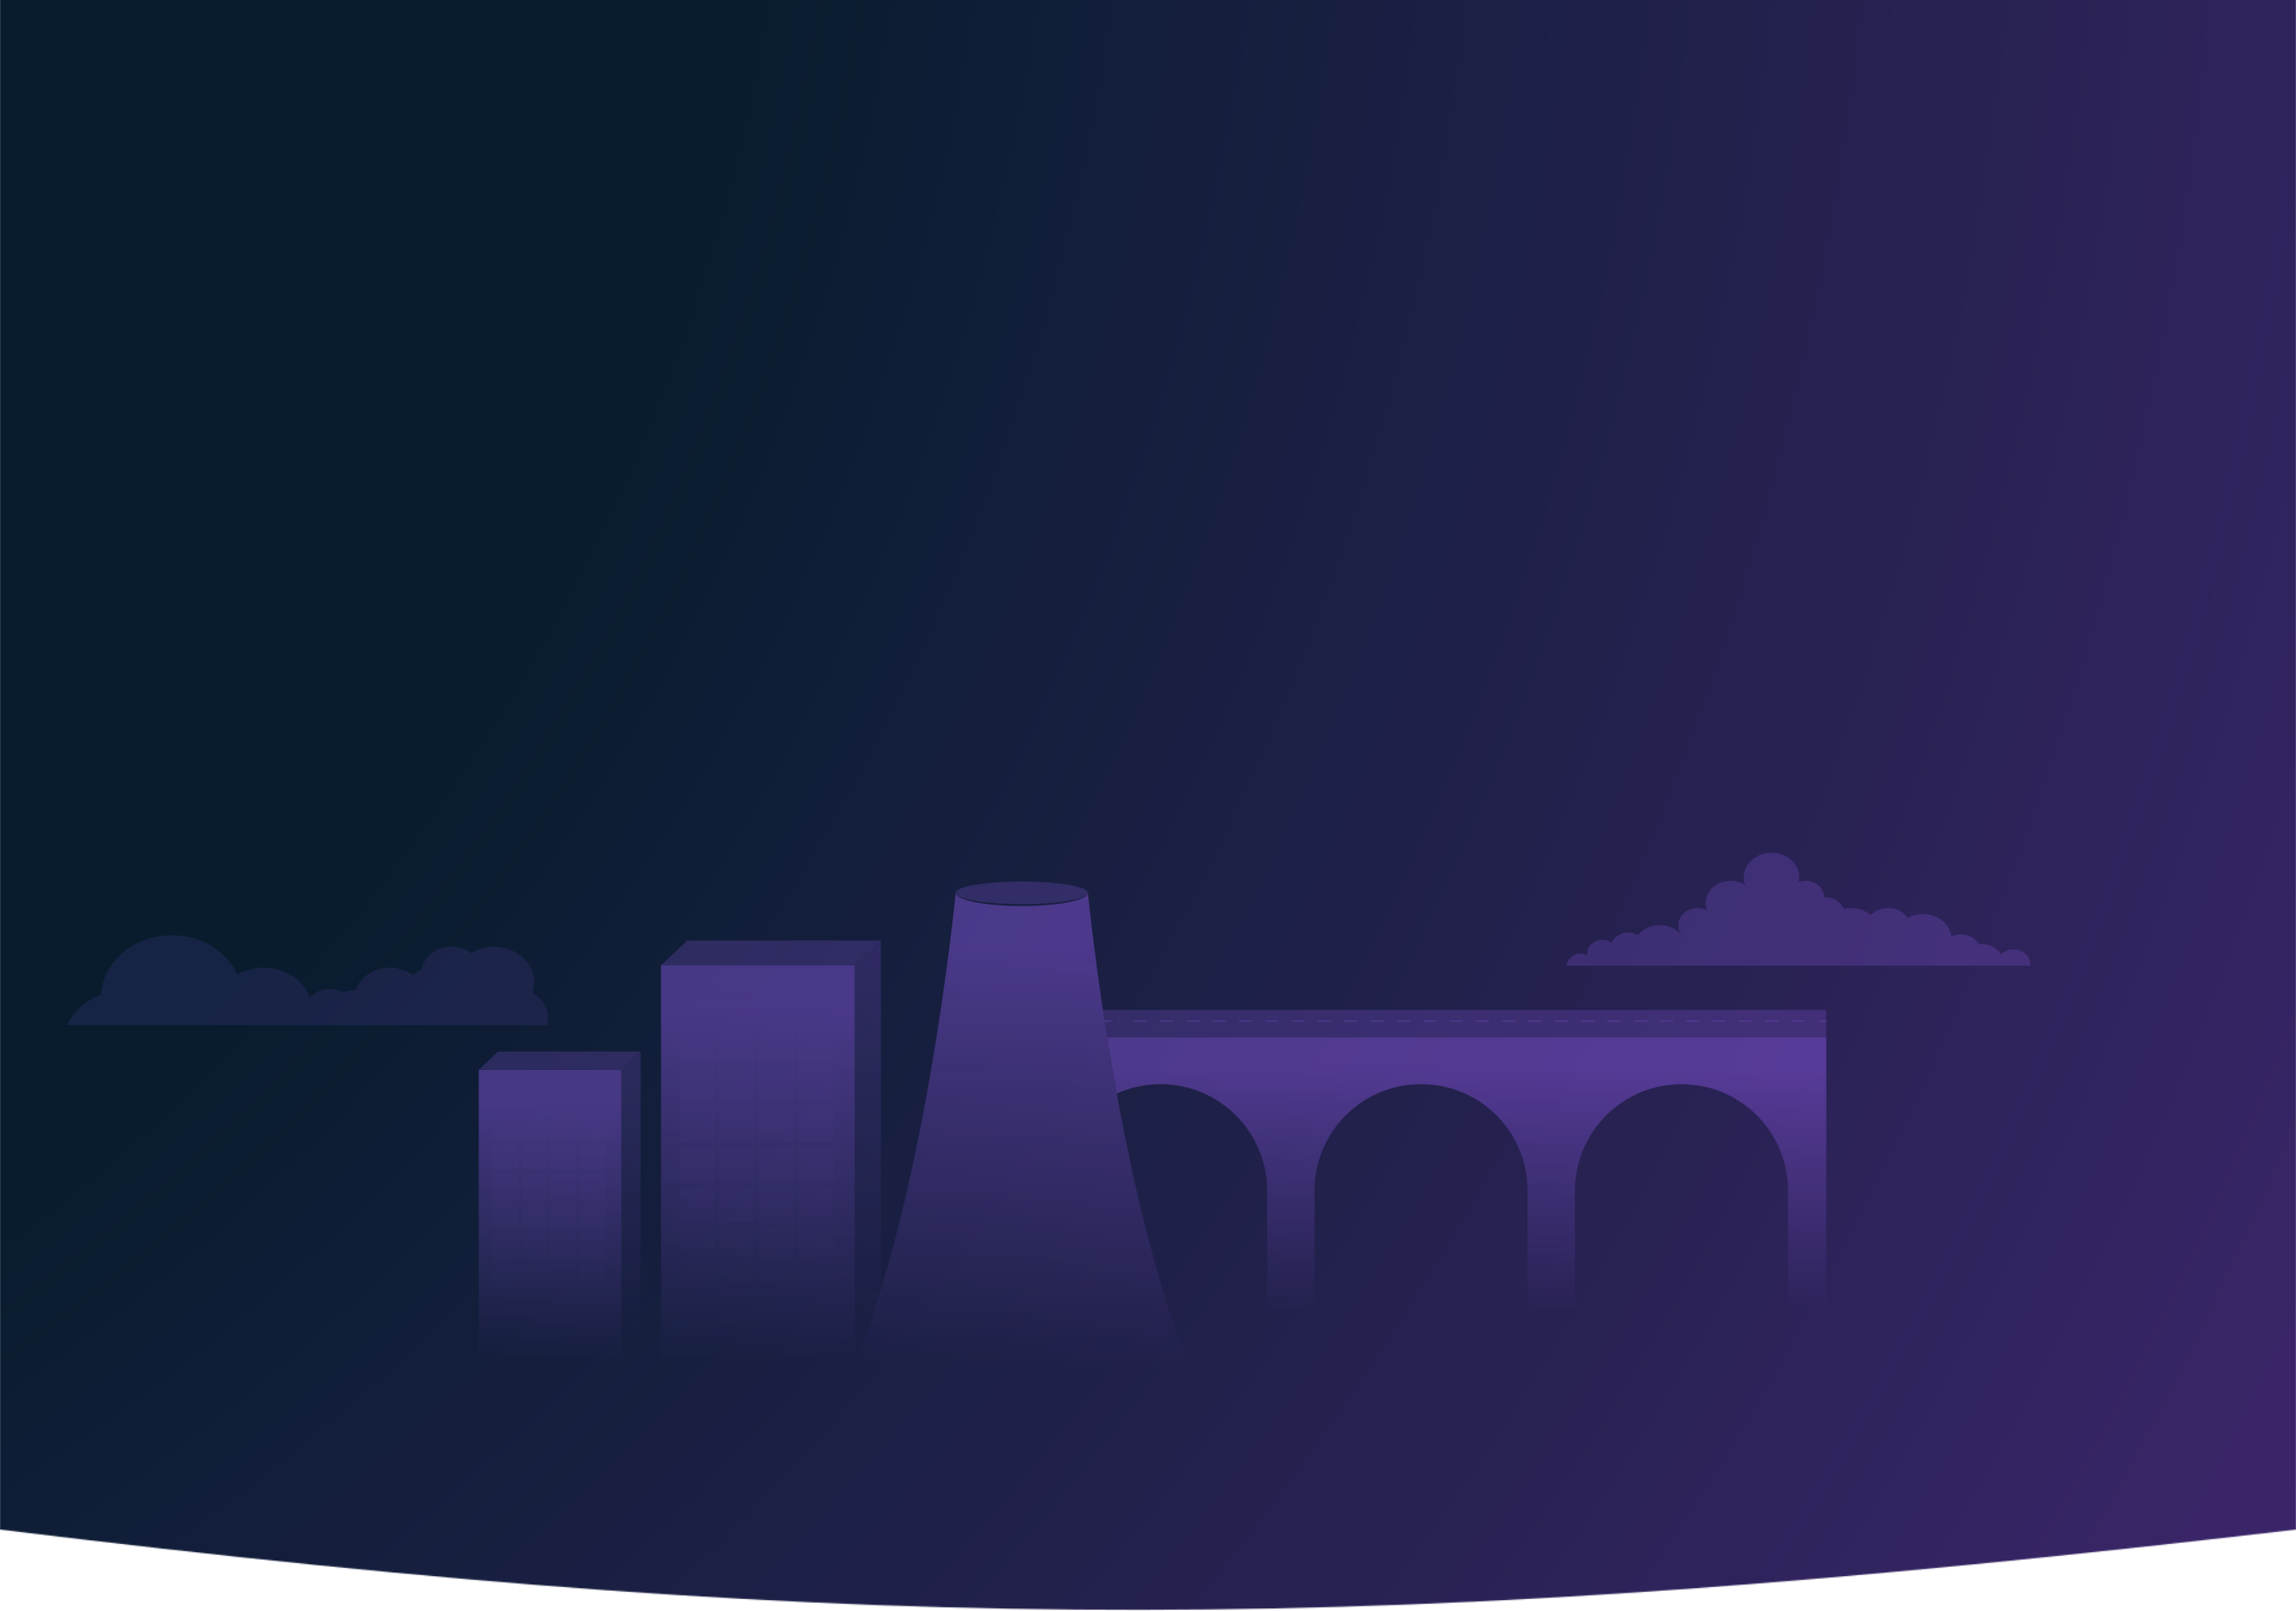 <svg width="1920" height="1347" viewBox="0 0 1920 1347" fill="none" xmlns="http://www.w3.org/2000/svg">
<mask id="mask0_15453_15246" style="mask-type:alpha" maskUnits="userSpaceOnUse" x="0" y="-328" width="1920" height="1675">
<path d="M0 -328C746.245 -264.911 1166.55 -264.857 1920 -328V1279C1163.03 1367.26 742.458 1369.8 0 1279L0 -328Z" fill="white"/>
</mask>
<g mask="url(#mask0_15453_15246)">
<path d="M2624 1039.24C754.111 1863.27 -1012 1404.85 -1012 1404.85V-75H2624V1039.24Z" fill="url(#paint0_radial_15453_15246)"/>
<g opacity="0.39">
<g style="mix-blend-mode:overlay" opacity="0.52">
<path d="M854.472 756.03C885.013 756.03 909.772 751.79 909.772 746.56C909.772 741.33 885.013 737.09 854.472 737.09C823.931 737.09 799.172 741.33 799.172 746.56C799.172 751.79 823.931 756.03 854.472 756.03Z" fill="#9D61FF"/>
</g>
<path style="mix-blend-mode:overlay" d="M909.782 746.56C909.782 752.65 885.022 757.59 854.482 757.59C823.942 757.59 799.182 752.65 799.182 746.56C799.182 746.56 773.272 1017.81 703.512 1167.86H1005.46C935.702 1017.81 909.792 746.56 909.792 746.56H909.782Z" fill="url(#paint1_linear_15453_15246)"/>
<path style="mix-blend-mode:overlay" d="M714.782 807.21H552.762V1159.94H714.782V807.21Z" fill="url(#paint2_linear_15453_15246)"/>
<g style="mix-blend-mode:overlay" opacity="0.52">
<path d="M736.672 786.4H574.652L552.762 807.21H714.782L736.672 786.4Z" fill="#9D61FF"/>
</g>
<path style="mix-blend-mode:overlay" opacity="0.47" d="M736.671 786.4V1134.63H714.781V807.21L736.671 786.4Z" fill="url(#paint3_linear_15453_15246)"/>
<path style="mix-blend-mode:overlay" opacity="0.28" d="M597.942 853.84H568.332V824.23H597.942V853.84ZM630.902 824.23H601.292V853.84H630.902V824.23ZM663.862 824.23H634.252V853.84H663.862V824.23ZM696.822 824.23H667.212V853.84H696.822V824.23ZM597.952 857.99H568.342V887.6H597.952V857.99ZM630.912 857.99H601.302V887.6H630.912V857.99ZM663.872 857.99H634.262V887.6H663.872V857.99ZM696.832 857.99H667.222V887.6H696.832V857.99ZM597.962 891.75H568.352V921.36H597.962V891.75ZM630.922 891.75H601.312V921.36H630.922V891.75ZM663.882 891.75H634.272V921.36H663.882V891.75ZM696.842 891.75H667.232V921.36H696.842V891.75ZM597.972 925.51H568.362V955.12H597.972V925.51ZM630.932 925.51H601.322V955.12H630.932V925.51ZM663.892 925.51H634.282V955.12H663.892V925.51ZM696.852 925.51H667.242V955.12H696.852V925.51ZM597.982 959.27H568.372V988.88H597.982V959.27ZM630.942 959.27H601.332V988.88H630.942V959.27ZM663.902 959.27H634.292V988.88H663.902V959.27ZM696.862 959.27H667.252V988.88H696.862V959.27ZM597.992 993.03H568.382V1022.64H597.992V993.03ZM630.952 993.03H601.342V1022.64H630.952V993.03ZM663.912 993.03H634.302V1022.64H663.912V993.03ZM696.872 993.03H667.262V1022.64H696.872V993.03ZM598.002 1026.79H568.392V1056.4H598.002V1026.79ZM630.962 1026.79H601.352V1056.4H630.962V1026.79ZM663.922 1026.79H634.312V1056.4H663.922V1026.79ZM696.882 1026.79H667.272V1056.4H696.882V1026.79ZM598.012 1060.55H568.402V1090.16H598.012V1060.55ZM630.972 1060.55H601.362V1090.16H630.972V1060.55ZM663.932 1060.55H634.322V1090.16H663.932V1060.55ZM696.892 1060.55H667.282V1090.16H696.892V1060.55Z" fill="url(#paint4_linear_15453_15246)"/>
<path style="mix-blend-mode:overlay" d="M519.622 894.59H400.352V1154.26H519.622V894.59Z" fill="url(#paint5_linear_15453_15246)"/>
<g style="mix-blend-mode:overlay" opacity="0.52">
<path d="M535.742 879.27H416.462L400.352 894.59H519.622L535.742 879.27Z" fill="#9D61FF"/>
</g>
<path style="mix-blend-mode:overlay" opacity="0.47" d="M535.741 879.27V1135.63H519.621V894.59L535.741 879.27Z" fill="url(#paint6_linear_15453_15246)"/>
<path style="mix-blend-mode:overlay" opacity="0.28" d="M433.613 928.92H411.812V907.12H433.613V928.92ZM457.872 907.12H436.073V928.92H457.872V907.12ZM482.133 907.12H460.333V928.92H482.133V907.12ZM506.393 907.12H484.592V928.92H506.393V907.12ZM433.613 931.98H411.812V953.78H433.613V931.98ZM457.872 931.98H436.073V953.78H457.872V931.98ZM482.133 931.98H460.333V953.78H482.133V931.98ZM506.393 931.98H484.592V953.78H506.393V931.98ZM433.613 956.84H411.812V978.64H433.613V956.84ZM457.872 956.84H436.073V978.64H457.872V956.84ZM482.133 956.84H460.333V978.64H482.133V956.84ZM506.393 956.84H484.592V978.64H506.393V956.84ZM433.613 981.7H411.812V1003.5H433.613V981.7ZM457.872 981.7H436.073V1003.5H457.872V981.7ZM482.133 981.7H460.333V1003.5H482.133V981.7ZM506.393 981.7H484.592V1003.5H506.393V981.7ZM433.613 1006.56H411.812V1028.36H433.613V1006.56ZM457.872 1006.56H436.073V1028.36H457.872V1006.56ZM482.133 1006.56H460.333V1028.36H482.133V1006.56ZM506.393 1006.56H484.592V1028.36H506.393V1006.56ZM433.613 1031.42H411.812V1053.22H433.613V1031.42ZM457.872 1031.42H436.073V1053.22H457.872V1031.42ZM482.133 1031.42H460.333V1053.22H482.133V1031.42ZM506.393 1031.42H484.592V1053.22H506.393V1031.42ZM433.613 1056.28H411.812V1078.08H433.613V1056.28ZM457.872 1056.28H436.073V1078.08H457.872V1056.28ZM482.133 1056.28H460.333V1078.08H482.133V1056.28ZM506.393 1056.28H484.592V1078.08H506.393V1056.28ZM433.613 1081.14H411.812V1102.94H433.613V1081.14ZM457.872 1081.14H436.073V1102.94H457.872V1081.14ZM482.133 1081.14H460.333V1102.94H482.133V1081.14ZM506.393 1081.14H484.592V1102.94H506.393V1081.14Z" fill="url(#paint7_linear_15453_15246)"/>
<path style="mix-blend-mode:overlay" d="M925.819 867.33C928.209 882.27 930.889 898.08 933.869 914.44C945.049 909.38 957.459 906.57 970.529 906.57C1019.03 906.57 1058.48 945.33 1059.6 993.56C1059.62 994.26 1059.62 994.96 1059.62 1111.42H1099.24C1099.24 994.95 1099.24 994.25 1099.26 993.55C1100.38 945.32 1139.83 906.56 1188.33 906.56C1236.83 906.56 1275.67 944.72 1277.36 992.44C1277.4 993.51 1277.42 994.58 1277.42 1111.42H1317.04C1317.04 994.82 1317.05 993.98 1317.07 993.15C1318.4 945.11 1357.76 906.57 1406.13 906.57C1454.5 906.57 1493.47 944.73 1495.16 992.45C1495.2 993.52 1495.22 994.59 1495.22 1111.43H1527.18V867.33H925.809H925.819Z" fill="url(#paint8_linear_15453_15246)"/>
<g style="mix-blend-mode:overlay" opacity="0.52">
<path d="M922.272 844.47C923.372 851.82 924.552 859.45 925.812 867.33H1527.18V844.47H922.262H922.272Z" fill="#9D61FF"/>
</g>
<g style="mix-blend-mode:overlay">
<path d="M1527.19 853.84H1521.19" stroke="#9D61FF" stroke-miterlimit="10"/>
<path d="M1509.12 853.84H935.734" stroke="#9D61FF" stroke-miterlimit="10" stroke-dasharray="11 11"/>
<path d="M929.703 853.84H923.703" stroke="#9D61FF" stroke-miterlimit="10"/>
</g>
<g style="mix-blend-mode:overlay" opacity="0.52">
<path d="M1697.79 807.41C1697.79 807.13 1697.85 806.79 1697.85 806.51C1697.85 799.53 1691.47 793.85 1683.64 793.85C1679.47 793.85 1675.81 795.43 1673.15 797.96C1670.18 792.95 1664.24 789.52 1657.42 789.52C1656.66 789.52 1655.9 789.58 1655.15 789.69C1652.18 784.74 1646.37 781.36 1639.61 781.36C1636.89 781.36 1634.3 781.92 1631.97 782.94C1630.39 772.36 1620.22 764.25 1607.97 764.25C1603.3 764.25 1599 765.43 1595.34 767.46C1591.93 762.56 1585.87 759.3 1578.92 759.3C1573.17 759.3 1568.06 761.5 1564.52 765.04C1560.1 761.49 1554.29 759.3 1547.91 759.3C1545.83 759.3 1543.8 759.58 1541.85 759.98C1539.58 754.35 1533.51 750.36 1526.37 750.36C1526.05 750.36 1525.8 750.36 1525.49 750.42V750.36C1525.49 742.71 1518.48 736.46 1509.89 736.46C1507.93 736.46 1506.04 736.8 1504.27 737.42C1504.52 736.24 1504.65 735 1504.65 733.71C1504.65 722.28 1494.23 713 1481.41 713C1468.59 713 1458.17 722.29 1458.17 733.71C1458.17 735.91 1458.55 738.04 1459.31 740.01C1455.9 737.76 1451.67 736.46 1447.12 736.46C1435.62 736.46 1426.34 744.73 1426.34 754.98C1426.34 757.12 1426.78 759.15 1427.54 761.06C1425.2 759.93 1422.55 759.26 1419.71 759.26C1410.68 759.26 1403.35 765.79 1403.35 773.84C1403.35 776.49 1404.17 778.96 1405.56 781.16C1401.45 776.49 1395.07 773.51 1387.87 773.51C1380.67 773.51 1373.72 776.77 1369.62 781.84C1367.28 780.49 1364.5 779.7 1361.53 779.7C1355.21 779.7 1349.84 783.19 1347.7 788.14C1345.55 786.73 1342.96 785.89 1340.06 785.89C1332.99 785.89 1327.24 791.01 1327.24 797.32C1327.24 797.66 1327.24 798.05 1327.3 798.39C1325.72 797.71 1323.95 797.32 1322.06 797.32C1315.62 797.32 1310.37 801.82 1310 807.45H1697.84L1697.79 807.41Z" fill="#9D61FF"/>
</g>
<g style="mix-blend-mode:overlay" opacity="0.27">
<path d="M457.38 857.21C457.86 855.31 458.25 853.32 458.25 851.25C458.25 842.36 453.02 834.67 445.17 830.27C446.14 827.51 446.62 824.48 446.62 821.46C446.62 804.97 431.6 791.58 413.09 791.58C405.92 791.58 399.23 793.57 393.81 797.02C389.45 793.65 383.73 791.58 377.43 791.58C364.74 791.58 354.37 799.96 352.62 810.84C349.91 811.96 347.48 813.6 345.55 815.59C340.32 811.62 333.53 809.2 326.07 809.2C312.5 809.2 300.97 817.14 297.19 828.2C296.71 828.2 296.32 828.11 295.83 828.11C292.54 828.11 289.53 828.8 286.72 829.92C283.52 828.02 279.65 826.9 275.58 826.9C268.8 826.9 262.69 829.92 259.11 834.5C254.07 819.82 238.66 809.11 220.54 809.11C212.5 809.11 204.94 811.27 198.64 814.9C189.83 795.56 168.51 782 143.7 782C112.11 782 86.23 804.02 84.39 831.74C71.6 836.58 61.33 845.73 56 857.13H457.38V857.22V857.21Z" fill="#9D61FF"/>
</g>
</g>
</g>
<defs>
<radialGradient id="paint0_radial_15453_15246" cx="0" cy="0" r="1" gradientUnits="userSpaceOnUse" gradientTransform="translate(-906.897 -204.004) rotate(25.717) scale(5505 5506.04)">
<stop offset="0.107" stop-color="#081C2E"/>
<stop offset="0.276" stop-color="#081C2E"/>
<stop offset="0.875" stop-color="#6E2FA5"/>
</radialGradient>
<linearGradient id="paint1_linear_15453_15246" x1="854.472" y1="791.7" x2="854.472" y2="1143.58" gradientUnits="userSpaceOnUse">
<stop stop-color="#9D61FF"/>
<stop offset="1" stop-color="#9D61FF" stop-opacity="0"/>
</linearGradient>
<linearGradient id="paint2_linear_15453_15246" x1="633.772" y1="845" x2="633.772" y2="1139.61" gradientUnits="userSpaceOnUse">
<stop stop-color="#9D61FF"/>
<stop offset="1" stop-color="#9D61FF" stop-opacity="0"/>
</linearGradient>
<linearGradient id="paint3_linear_15453_15246" x1="725.721" y1="812.43" x2="725.721" y2="1108.01" gradientUnits="userSpaceOnUse">
<stop stop-color="#9D61FF"/>
<stop offset="1" stop-color="#9D61FF" stop-opacity="0"/>
</linearGradient>
<linearGradient id="paint4_linear_15453_15246" x1="632.562" y1="828.28" x2="632.562" y2="1077.36" gradientUnits="userSpaceOnUse">
<stop stop-color="#9D61FF"/>
<stop offset="1" stop-color="#9D61FF" stop-opacity="0"/>
</linearGradient>
<linearGradient id="paint5_linear_15453_15246" x1="459.982" y1="922.41" x2="459.982" y2="1139.3" gradientUnits="userSpaceOnUse">
<stop stop-color="#9D61FF"/>
<stop offset="1" stop-color="#9D61FF" stop-opacity="0"/>
</linearGradient>
<linearGradient id="paint6_linear_15453_15246" x1="527.681" y1="898.44" x2="527.681" y2="1116.03" gradientUnits="userSpaceOnUse">
<stop stop-color="#9D61FF"/>
<stop offset="1" stop-color="#9D61FF" stop-opacity="0"/>
</linearGradient>
<linearGradient id="paint7_linear_15453_15246" x1="459.103" y1="910.11" x2="459.103" y2="1093.47" gradientUnits="userSpaceOnUse">
<stop stop-color="#9D61FF"/>
<stop offset="1" stop-color="#9D61FF" stop-opacity="0"/>
</linearGradient>
<linearGradient id="paint8_linear_15453_15246" x1="1226.5" y1="893.48" x2="1226.5" y2="1097.36" gradientUnits="userSpaceOnUse">
<stop stop-color="#9D61FF"/>
<stop offset="1" stop-color="#9D61FF" stop-opacity="0"/>
</linearGradient>
</defs>
</svg>

